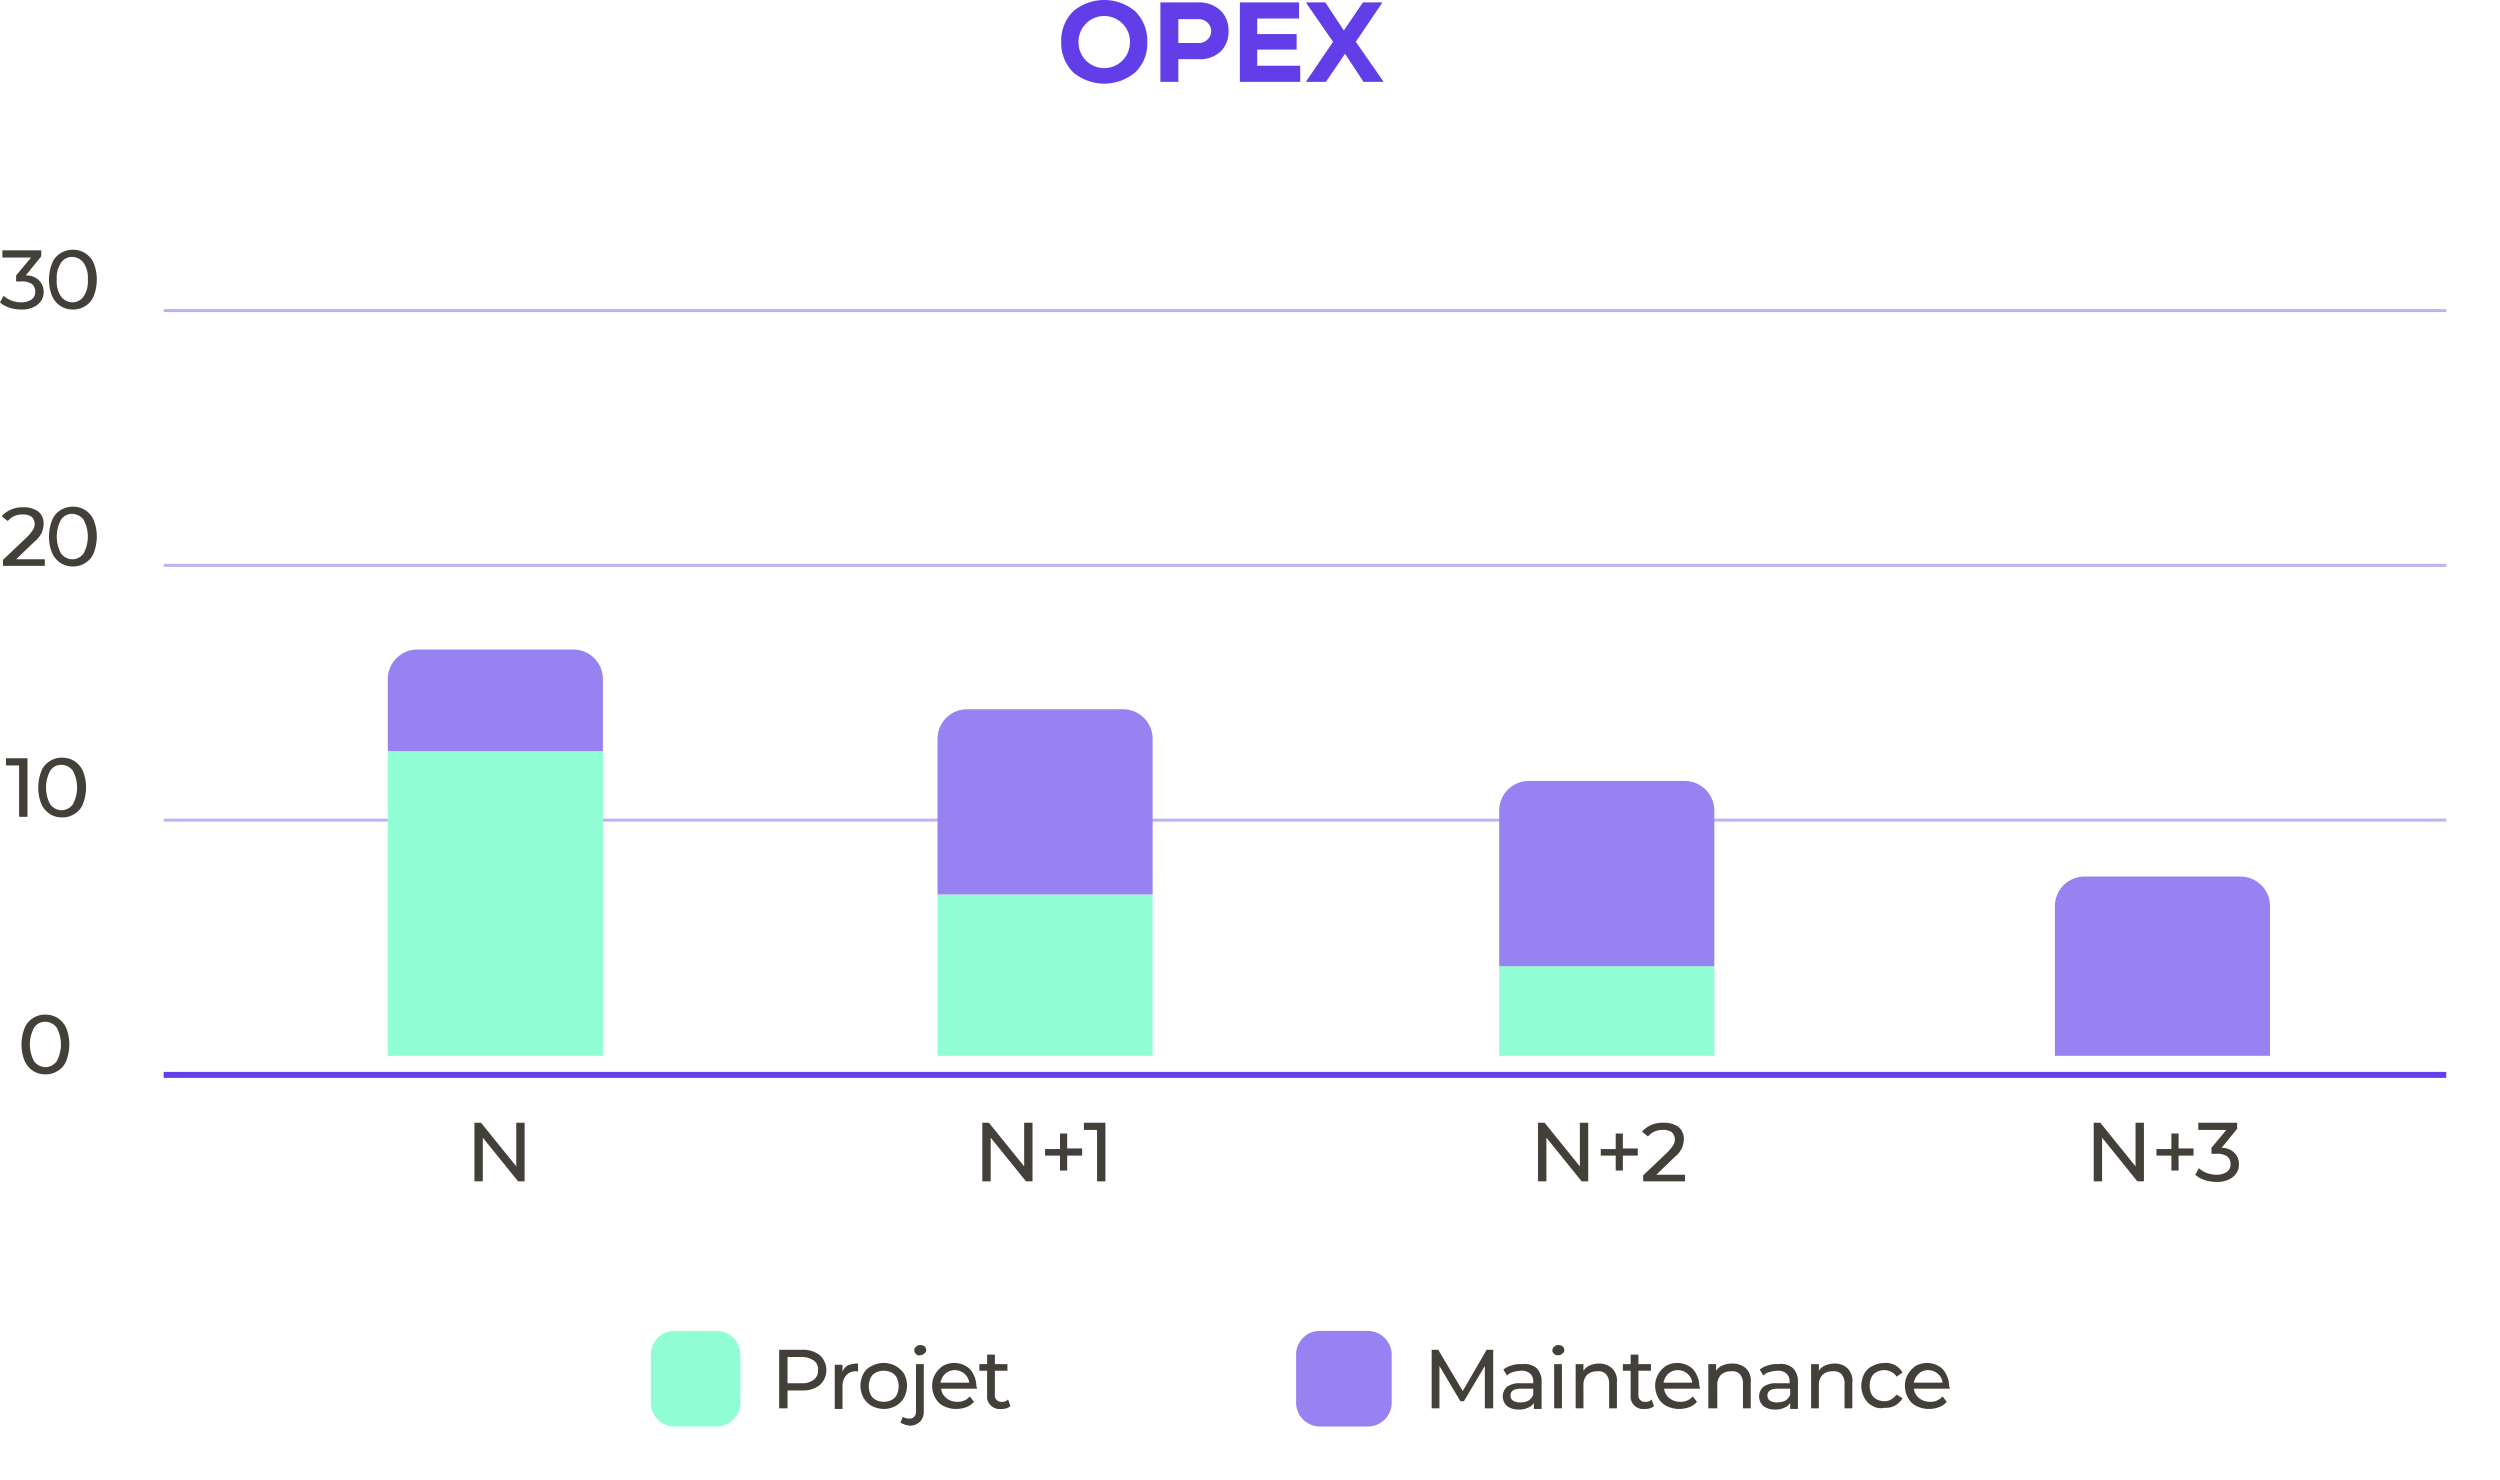 <svg xmlns="http://www.w3.org/2000/svg" xmlns:xlink="http://www.w3.org/1999/xlink" width="418.393" height="247.64" viewBox="0 0 418.393 247.64">
  <defs>
    <filter id="Ligne_97" x="18.388" y="42.732" width="400.004" height="18.5" filterUnits="userSpaceOnUse">
      <feOffset dy="3" input="SourceAlpha"/>
      <feGaussianBlur stdDeviation="3" result="blur"/>
      <feFlood flood-opacity="0.161"/>
      <feComposite operator="in" in2="blur"/>
      <feComposite in="SourceGraphic"/>
    </filter>
    <filter id="Ligne_98" x="18.388" y="85.367" width="400.004" height="18.5" filterUnits="userSpaceOnUse">
      <feOffset dy="3" input="SourceAlpha"/>
      <feGaussianBlur stdDeviation="3" result="blur-2"/>
      <feFlood flood-opacity="0.161"/>
      <feComposite operator="in" in2="blur-2"/>
      <feComposite in="SourceGraphic"/>
    </filter>
    <filter id="Ligne_99" x="18.388" y="128.001" width="400.004" height="18.5" filterUnits="userSpaceOnUse">
      <feOffset dy="3" input="SourceAlpha"/>
      <feGaussianBlur stdDeviation="3" result="blur-3"/>
      <feFlood flood-opacity="0.161"/>
      <feComposite operator="in" in2="blur-3"/>
      <feComposite in="SourceGraphic"/>
    </filter>
    <filter id="Ligne_100" x="18.388" y="170.385" width="400.004" height="19" filterUnits="userSpaceOnUse">
      <feOffset dy="3" input="SourceAlpha"/>
      <feGaussianBlur stdDeviation="3" result="blur-4"/>
      <feFlood flood-opacity="0.161"/>
      <feComposite operator="in" in2="blur-4"/>
      <feComposite in="SourceGraphic"/>
    </filter>
  </defs>
  <g id="Groupe_1000" data-name="Groupe 1000" transform="translate(-695 -1009)">
    <g transform="matrix(1, 0, 0, 1, 695, 1009)" filter="url(#Ligne_97)">
      <line id="Ligne_97-2" data-name="Ligne 97" x2="382.004" transform="translate(27.39 48.98)" fill="none" stroke="rgba(98,62,233,0.4)" stroke-width="0.5"/>
    </g>
    <g transform="matrix(1, 0, 0, 1, 695, 1009)" filter="url(#Ligne_98)">
      <line id="Ligne_98-2" data-name="Ligne 98" x2="382.004" transform="translate(27.39 91.62)" fill="none" stroke="rgba(98,62,233,0.4)" stroke-width="0.5"/>
    </g>
    <g transform="matrix(1, 0, 0, 1, 695, 1009)" filter="url(#Ligne_99)">
      <line id="Ligne_99-2" data-name="Ligne 99" x2="382.004" transform="translate(27.39 134.25)" fill="none" stroke="rgba(98,62,233,0.4)" stroke-width="0.5"/>
    </g>
    <rect id="Rectangle_1279-2" width="36" height="51" transform="translate(759.9 1134.7)" fill="#90fdd4"/>
    <rect id="Rectangle_1284-2" width="36" height="27" transform="translate(851.9 1158.7)" fill="#90fdd4"/>
    <rect id="Rectangle_1285-2" width="36" height="15" transform="translate(945.9 1170.7)" fill="#90fdd4"/>
    <path id="Rectangle_1283-2" d="M349,147h26a4.951,4.951,0,0,1,5,5v25H344V152A4.951,4.951,0,0,1,349,147Z" transform="translate(694.9 1008.7)" fill="#9881f1"/>
    <g id="Groupe_983" data-name="Groupe 983" transform="translate(694.9 1008.7)">
      <path id="Tracé_3895" data-name="Tracé 3895" d="M248.6,236v-7.1l-3.5,5.9h-.6l-3.5-5.9V236h-1.3v-9.8h1.1l4.1,6.9,4-6.9H250V236Z" fill="#433f39"/>
      <path id="Tracé_3896" data-name="Tracé 3896" d="M257.3,229.3a3.2,3.2,0,0,1,.8,2.3v4.5h-1.3v-1a2.089,2.089,0,0,1-1,.8,3.339,3.339,0,0,1-1.5.3,3.173,3.173,0,0,1-2-.6,2.179,2.179,0,0,1,0-3.2,3.523,3.523,0,0,1,2.3-.6h2.1v-.3a1.728,1.728,0,0,0-.5-1.3,2.07,2.07,0,0,0-1.5-.5,5.853,5.853,0,0,0-1.3.2,2.384,2.384,0,0,0-1.1.6l-.6-1a4.58,4.58,0,0,1,1.4-.7,4.678,4.678,0,0,1,1.7-.2A3.137,3.137,0,0,1,257.3,229.3Zm-1.4,5.4a2,2,0,0,0,.8-1v-1h-2.1c-1.1,0-1.7.4-1.7,1.1a.975.975,0,0,0,.4.9,2.133,2.133,0,0,0,1.2.3A2.649,2.649,0,0,0,255.9,234.7Z" fill="#433f39"/>
      <path id="Tracé_3897" data-name="Tracé 3897" d="M260.2,226.9a.864.864,0,0,1-.3-.6.713.713,0,0,1,.3-.6.908.908,0,0,1,.7-.3,1.445,1.445,0,0,1,.7.2.864.864,0,0,1,.3.6.6.6,0,0,1-.3.6.908.908,0,0,1-.7.3A.844.844,0,0,1,260.2,226.9Zm0,1.7h1.3V236h-1.3Z" fill="#433f39"/>
      <path id="Tracé_3898" data-name="Tracé 3898" d="M269.9,229.3a2.921,2.921,0,0,1,.8,2.4V236h-1.3v-4.1a2.348,2.348,0,0,0-.5-1.6,1.721,1.721,0,0,0-1.5-.5,2.352,2.352,0,0,0-1.7.6,2.445,2.445,0,0,0-.6,1.8V236h-1.3v-7.4h1.3v1.1a2.445,2.445,0,0,1,1.1-.9,4.146,4.146,0,0,1,1.6-.3A3.227,3.227,0,0,1,269.9,229.3Z" fill="#433f39"/>
      <path id="Tracé_3899" data-name="Tracé 3899" d="M276.9,235.6a1.612,1.612,0,0,1-.7.4,2.768,2.768,0,0,1-.9.1,2.089,2.089,0,0,1-2.3-2.3v-4.1h-1.3v-1.1H273V227h1.3v1.6h2.1v1.1h-2.1v4a1.061,1.061,0,0,0,1.2,1.2,1.16,1.16,0,0,0,1-.4Z" fill="#433f39"/>
      <path id="Tracé_3900" data-name="Tracé 3900" d="M284.6,232.7h-6a2.358,2.358,0,0,0,.9,1.6,2.792,2.792,0,0,0,1.8.6,2.583,2.583,0,0,0,2.1-.9l.7.9a3.045,3.045,0,0,1-1.3.9,4.791,4.791,0,0,1-3.8-.2,3.159,3.159,0,0,1-1.4-1.4,4.228,4.228,0,0,1-.5-2,3.83,3.83,0,0,1,.5-1.9,4.357,4.357,0,0,1,1.3-1.4,3.86,3.86,0,0,1,3.8,0,2.949,2.949,0,0,1,1.3,1.4,4.228,4.228,0,0,1,.5,2A.6.6,0,0,1,284.6,232.7Zm-5.3-2.5a2.751,2.751,0,0,0-.8,1.5h4.8a2.239,2.239,0,0,0-.8-1.5,2.433,2.433,0,0,0-3.2,0Z" fill="#433f39"/>
      <path id="Tracé_3901" data-name="Tracé 3901" d="M292.3,229.3a2.921,2.921,0,0,1,.8,2.4V236h-1.3v-4.1a2.348,2.348,0,0,0-.5-1.6,1.721,1.721,0,0,0-1.5-.5,2.352,2.352,0,0,0-1.7.6,2.445,2.445,0,0,0-.6,1.8V236H286v-7.4h1.3v1.1a2.445,2.445,0,0,1,1.1-.9,4.146,4.146,0,0,1,1.6-.3A3.374,3.374,0,0,1,292.3,229.3Z" fill="#433f39"/>
      <path id="Tracé_3902" data-name="Tracé 3902" d="M300.2,229.3a3.2,3.2,0,0,1,.8,2.3v4.5h-1.3v-1a2.089,2.089,0,0,1-1,.8,3.339,3.339,0,0,1-1.5.3,3.173,3.173,0,0,1-2-.6,2.179,2.179,0,0,1,0-3.2,3.523,3.523,0,0,1,2.3-.6h2.1v-.3a1.728,1.728,0,0,0-.5-1.3,2.07,2.07,0,0,0-1.5-.5,5.853,5.853,0,0,0-1.3.2,2.384,2.384,0,0,0-1.1.6l-.6-1a4.58,4.58,0,0,1,1.4-.7,4.678,4.678,0,0,1,1.7-.2A3.017,3.017,0,0,1,300.2,229.3Zm-1.3,5.4a2,2,0,0,0,.8-1v-1h-2.1c-1.1,0-1.7.4-1.7,1.1a.975.975,0,0,0,.4.9,2.133,2.133,0,0,0,1.2.3A3.194,3.194,0,0,0,298.9,234.7Z" fill="#433f39"/>
      <path id="Tracé_3903" data-name="Tracé 3903" d="M309.3,229.3a2.921,2.921,0,0,1,.8,2.4V236h-1.3v-4.1a2.348,2.348,0,0,0-.5-1.6,1.721,1.721,0,0,0-1.5-.5,2.352,2.352,0,0,0-1.7.6,2.445,2.445,0,0,0-.6,1.8V236h-1.3v-7.4h1.3v1.1a2.445,2.445,0,0,1,1.1-.9,4.146,4.146,0,0,1,1.6-.3A3.037,3.037,0,0,1,309.3,229.3Z" fill="#433f39"/>
      <path id="Tracé_3904" data-name="Tracé 3904" d="M313.5,235.6a3.159,3.159,0,0,1-1.4-1.4,4.228,4.228,0,0,1-.5-2,4.552,4.552,0,0,1,.5-2,2.949,2.949,0,0,1,1.4-1.3,4.552,4.552,0,0,1,2-.5,3.166,3.166,0,0,1,3,1.6l-1,.7a1.765,1.765,0,0,0-.9-.8,2.279,2.279,0,0,0-1.1-.3,2.768,2.768,0,0,0-1.3.3,1.962,1.962,0,0,0-.9.9,3.417,3.417,0,0,0,0,2.8,1.962,1.962,0,0,0,.9.9,2.768,2.768,0,0,0,1.3.3,2.016,2.016,0,0,0,1.1-.3,3.239,3.239,0,0,0,.9-.8l1,.6a3.166,3.166,0,0,1-3,1.6A2.694,2.694,0,0,1,313.5,235.6Z" fill="#433f39"/>
      <path id="Tracé_3905" data-name="Tracé 3905" d="M326.4,232.7h-6a2.358,2.358,0,0,0,.9,1.6,2.792,2.792,0,0,0,1.8.6,2.583,2.583,0,0,0,2.1-.9l.7.9a3.045,3.045,0,0,1-1.3.9,4.791,4.791,0,0,1-3.8-.2,3.159,3.159,0,0,1-1.4-1.4,4.228,4.228,0,0,1-.5-2,3.83,3.83,0,0,1,.5-1.9,4.357,4.357,0,0,1,1.3-1.4,3.86,3.86,0,0,1,3.8,0,2.949,2.949,0,0,1,1.3,1.4,4.228,4.228,0,0,1,.5,2A.6.6,0,0,1,326.4,232.7Zm-5.2-2.5a2.751,2.751,0,0,0-.8,1.5h4.8a2.239,2.239,0,0,0-.8-1.5,2.452,2.452,0,0,0-1.6-.6A2.271,2.271,0,0,0,321.2,230.2Z" fill="#433f39"/>
    </g>
    <g id="Groupe_984" data-name="Groupe 984" transform="translate(694.9 1008.7)">
      <path id="Tracé_3906" data-name="Tracé 3906" d="M137.3,227.1a3.391,3.391,0,0,1,0,5,4.479,4.479,0,0,1-3,.9h-2.4v3h-1.4v-9.8h3.8A4.479,4.479,0,0,1,137.3,227.1Zm-1,4.1a1.865,1.865,0,0,0,.7-1.6,1.753,1.753,0,0,0-.7-1.6,3.649,3.649,0,0,0-2-.6h-2.4v4.4h2.4A3.173,3.173,0,0,0,136.3,231.2Z" fill="#433f39"/>
      <path id="Tracé_3907" data-name="Tracé 3907" d="M142,228.8a4.31,4.31,0,0,1,1.7-.3v1.3h-.3a2.06,2.06,0,0,0-1.7.7,2.707,2.707,0,0,0-.6,1.9v3.7h-1.3v-7.4h1.3v1.2A1.943,1.943,0,0,1,142,228.8Z" fill="#433f39"/>
      <path id="Tracé_3908" data-name="Tracé 3908" d="M146,235.6a3.76,3.76,0,0,1-1.4-1.4,4.228,4.228,0,0,1-.5-2,4.552,4.552,0,0,1,.5-2,2.949,2.949,0,0,1,1.4-1.3,4.25,4.25,0,0,1,4,0,4.357,4.357,0,0,1,1.4,1.3,4.228,4.228,0,0,1,.5,2,4.552,4.552,0,0,1-.5,2,3.76,3.76,0,0,1-1.4,1.4,4.228,4.228,0,0,1-2,.5A4.552,4.552,0,0,1,146,235.6Zm3.3-1a1.962,1.962,0,0,0,.9-.9,3.417,3.417,0,0,0,0-2.8,1.962,1.962,0,0,0-.9-.9,2.967,2.967,0,0,0-2.6,0,1.962,1.962,0,0,0-.9.9,3.417,3.417,0,0,0,0,2.8,1.962,1.962,0,0,0,.9.9,2.967,2.967,0,0,0,2.6,0Z" fill="#433f39"/>
      <path id="Tracé_3909" data-name="Tracé 3909" d="M151.5,238.7a4.875,4.875,0,0,1-.7-.3l.4-1a1.8,1.8,0,0,0,1.1.3.984.984,0,0,0,.8-.3,1.327,1.327,0,0,0,.3-1v-7.8h1.3v7.8a2.445,2.445,0,0,1-.6,1.8,2.481,2.481,0,0,1-1.8.7C152,238.8,151.7,238.8,151.5,238.7Zm1.9-11.8a.864.864,0,0,1-.3-.6.713.713,0,0,1,.3-.6.908.908,0,0,1,.7-.3,1.445,1.445,0,0,1,.7.2.864.864,0,0,1,.3.6.6.6,0,0,1-.3.6.908.908,0,0,1-.7.3A.618.618,0,0,1,153.4,226.9Z" fill="#433f39"/>
      <path id="Tracé_3910" data-name="Tracé 3910" d="M163.6,232.7h-6a2.358,2.358,0,0,0,.9,1.6,2.792,2.792,0,0,0,1.8.6,2.583,2.583,0,0,0,2.1-.9l.7.9a3.045,3.045,0,0,1-1.3.9,4.791,4.791,0,0,1-3.8-.2,3.159,3.159,0,0,1-1.4-1.4,4.228,4.228,0,0,1-.5-2,3.83,3.83,0,0,1,.5-1.9,4.357,4.357,0,0,1,1.3-1.4,3.86,3.86,0,0,1,3.8,0,2.949,2.949,0,0,1,1.3,1.4,4.228,4.228,0,0,1,.5,2A.6.6,0,0,1,163.6,232.7Zm-5.3-2.5a2.751,2.751,0,0,0-.8,1.5h4.8a2.239,2.239,0,0,0-.8-1.5,2.433,2.433,0,0,0-3.2,0Z" fill="#433f39"/>
      <path id="Tracé_3911" data-name="Tracé 3911" d="M169.2,235.6a1.612,1.612,0,0,1-.7.4,2.768,2.768,0,0,1-.9.1,2.089,2.089,0,0,1-2.3-2.3v-4.1H164v-1.1h1.3V227h1.3v1.6h2.1v1.1h-2.1v4a1.061,1.061,0,0,0,1.2,1.2,1.16,1.16,0,0,0,1-.4Z" fill="#433f39"/>
    </g>
    <g id="Groupe_985" data-name="Groupe 985" transform="translate(583.311 785.34)">
      <path id="Rectangle_1286-2" d="M332.6,446.4h8a4.012,4.012,0,0,1,4,4v8a4.012,4.012,0,0,1-4,4h-8a4.012,4.012,0,0,1-4-4v-8A3.949,3.949,0,0,1,332.6,446.4Z" fill="#9881f1"/>
    </g>
    <g id="Groupe_986" data-name="Groupe 986" transform="translate(583.311 785.34)">
      <path id="Rectangle_1287-2" d="M224.6,446.4h7a4.012,4.012,0,0,1,4,4v8a4.012,4.012,0,0,1-4,4h-7a4.012,4.012,0,0,1-4-4v-8A3.949,3.949,0,0,1,224.6,446.4Z" fill="#90fdd4"/>
    </g>
    <g id="Groupe_987" data-name="Groupe 987" transform="translate(694.9 1008.7)">
      <path id="Tracé_3912" data-name="Tracé 3912" d="M190.1,12.4a8.066,8.066,0,0,1-10.4,0,6.932,6.932,0,0,1-2-5.1,6.932,6.932,0,0,1,2-5.1,8.066,8.066,0,0,1,10.4,0,6.932,6.932,0,0,1,2,5.1A6.623,6.623,0,0,1,190.1,12.4ZM188,4.3a4.3,4.3,0,0,0-7.4,3.1,4.3,4.3,0,1,0,8.6,0A4.143,4.143,0,0,0,188,4.3Z" fill="#623ee9"/>
      <path id="Tracé_3913" data-name="Tracé 3913" d="M197.3,10.2V14h-3V.7h6.3a5.216,5.216,0,0,1,3.8,1.4,4.521,4.521,0,0,1,1.3,3.4,4.521,4.521,0,0,1-1.3,3.4,5.016,5.016,0,0,1-3.8,1.3Zm0-2.7h3.3a2.111,2.111,0,0,0,1.6-.6,1.933,1.933,0,0,0,0-2.8,2.111,2.111,0,0,0-1.6-.6h-3.3Z" fill="#623ee9"/>
      <path id="Tracé_3914" data-name="Tracé 3914" d="M217.7,14H207.6V.7h9.9V3.4h-7V6h6.6V8.6h-6.6v2.7h7.2V14Z" fill="#623ee9"/>
      <path id="Tracé_3915" data-name="Tracé 3915" d="M228.2.7h3.2V.8L227,7.3l4.6,6.6V14h-3.3l-3.1-4.7L222,14h-3.3v-.1l4.5-6.6L218.7.8V.7h3.2L225,5.4Z" fill="#623ee9"/>
    </g>
    <line id="Ligne_97-2-2" data-name="Ligne_97-2" x2="382" transform="translate(722.301 1057.7)" fill="none"/>
    <line id="Ligne_98-2-2" data-name="Ligne_98-2" x2="382" transform="translate(722.301 1100.3)" fill="none"/>
    <line id="Ligne_99-2-2" data-name="Ligne_99-2" x2="382" transform="translate(722.301 1142.9)" fill="none"/>
    <g id="Groupe_988" data-name="Groupe 988" transform="translate(694.9 1008.7)">
      <path id="Tracé_3916" data-name="Tracé 3916" d="M5.6,179.5a3.907,3.907,0,0,1-1.4-1.7,7.224,7.224,0,0,1-.5-2.7,7.635,7.635,0,0,1,.5-2.7,3.413,3.413,0,0,1,1.4-1.7,3.7,3.7,0,0,1,2.1-.6,3.936,3.936,0,0,1,2.1.6,3.907,3.907,0,0,1,1.4,1.7,7.224,7.224,0,0,1,.5,2.7,7.635,7.635,0,0,1-.5,2.7,3.413,3.413,0,0,1-1.4,1.7,3.7,3.7,0,0,1-2.1.6A3.7,3.7,0,0,1,5.6,179.5Zm4-1.6a5.95,5.95,0,0,0,0-5.6,2.417,2.417,0,0,0-1.9-1,2.166,2.166,0,0,0-1.9,1,5.95,5.95,0,0,0,0,5.6,2.417,2.417,0,0,0,1.9,1A2.417,2.417,0,0,0,9.6,177.9Z" fill="#433f39"/>
    </g>
    <g id="Groupe_989" data-name="Groupe 989" transform="translate(694.9 1008.7)">
      <path id="Tracé_3917" data-name="Tracé 3917" d="M4.7,127.2V137H3.3v-8.6H1.1v-1.2Z" fill="#433f39"/>
      <path id="Tracé_3918" data-name="Tracé 3918" d="M8.4,136.5A3.907,3.907,0,0,1,7,134.8a7.224,7.224,0,0,1-.5-2.7,7.635,7.635,0,0,1,.5-2.7,3.413,3.413,0,0,1,1.4-1.7,3.7,3.7,0,0,1,2.1-.6,3.936,3.936,0,0,1,2.1.6,3.907,3.907,0,0,1,1.4,1.7,7.224,7.224,0,0,1,.5,2.7,7.635,7.635,0,0,1-.5,2.7,3.413,3.413,0,0,1-1.4,1.7,3.7,3.7,0,0,1-2.1.6A3.7,3.7,0,0,1,8.4,136.5Zm3.9-1.6a5.95,5.95,0,0,0,0-5.6,2.417,2.417,0,0,0-1.9-1,2.166,2.166,0,0,0-1.9,1,5.95,5.95,0,0,0,0,5.6,2.417,2.417,0,0,0,1.9,1A2.417,2.417,0,0,0,12.3,134.9Z" fill="#433f39"/>
    </g>
    <g id="Groupe_990" data-name="Groupe 990" transform="translate(694.9 1008.7)">
      <path id="Tracé_3919" data-name="Tracé 3919" d="M7.6,93.8V95H.6V94l4-3.8a7.742,7.742,0,0,0,1-1.2,1.929,1.929,0,0,0,.3-1,1.656,1.656,0,0,0-.5-1.2,2.41,2.41,0,0,0-1.5-.4,3.1,3.1,0,0,0-2.5,1.1l-1-.8a4.177,4.177,0,0,1,1.5-1.1A4.638,4.638,0,0,1,4,85.2a4.093,4.093,0,0,1,2.5.7,2.518,2.518,0,0,1,.9,2,4.013,4.013,0,0,1-.3,1.5A4.333,4.333,0,0,1,5.8,91l-3,2.9H7.6Z" fill="#433f39"/>
      <path id="Tracé_3920" data-name="Tracé 3920" d="M10.2,94.5a3.907,3.907,0,0,1-1.4-1.7,7.224,7.224,0,0,1-.5-2.7,7.635,7.635,0,0,1,.5-2.7,3.413,3.413,0,0,1,1.4-1.7,3.7,3.7,0,0,1,2.1-.6,3.689,3.689,0,0,1,3.5,2.3,7.224,7.224,0,0,1,.5,2.7,7.635,7.635,0,0,1-.5,2.7,3.413,3.413,0,0,1-1.4,1.7,3.7,3.7,0,0,1-2.1.6A3.7,3.7,0,0,1,10.2,94.5Zm3.9-1.6a5.95,5.95,0,0,0,0-5.6,2.417,2.417,0,0,0-1.9-1,2.166,2.166,0,0,0-1.9,1,5.95,5.95,0,0,0,0,5.6,2.417,2.417,0,0,0,1.9,1A2.276,2.276,0,0,0,14.1,92.9Z" fill="#433f39"/>
    </g>
    <g id="Groupe_991" data-name="Groupe 991" transform="translate(694.9 1008.7)">
      <path id="Tracé_3921" data-name="Tracé 3921" d="M6.6,47.2a2.56,2.56,0,0,1,.8,1.9A2.41,2.41,0,0,1,7,50.6a2.85,2.85,0,0,1-1.3,1.1,4.211,4.211,0,0,1-2,.4,6.448,6.448,0,0,1-2-.3,4.171,4.171,0,0,1-1.6-.9l.6-1.1a4.11,4.11,0,0,0,1.3.8,4.671,4.671,0,0,0,1.7.3,2.86,2.86,0,0,0,1.7-.5A1.486,1.486,0,0,0,6,49.1a1.612,1.612,0,0,0-.6-1.3,3.007,3.007,0,0,0-1.8-.4H2.8v-1l2.5-3H.5V42.2H7v1L4.4,46.4A2.947,2.947,0,0,1,6.6,47.2Z" fill="#433f39"/>
      <path id="Tracé_3922" data-name="Tracé 3922" d="M10.2,51.5a3.907,3.907,0,0,1-1.4-1.7,7.224,7.224,0,0,1-.5-2.7,7.635,7.635,0,0,1,.5-2.7,3.413,3.413,0,0,1,1.4-1.7,3.7,3.7,0,0,1,2.1-.6,3.689,3.689,0,0,1,3.5,2.3,7.224,7.224,0,0,1,.5,2.7,7.635,7.635,0,0,1-.5,2.7,3.413,3.413,0,0,1-1.4,1.7,3.7,3.7,0,0,1-2.1.6A3.7,3.7,0,0,1,10.2,51.5Zm3.9-1.6a4.462,4.462,0,0,0,.7-2.8,4.462,4.462,0,0,0-.7-2.8,2.417,2.417,0,0,0-1.9-1,2.166,2.166,0,0,0-1.9,1,4.462,4.462,0,0,0-.7,2.8,4.462,4.462,0,0,0,.7,2.8,2.417,2.417,0,0,0,1.9,1A2.276,2.276,0,0,0,14.1,49.9Z" fill="#433f39"/>
    </g>
    <path id="Rectangle_1280-2" d="M70,109H96a4.951,4.951,0,0,1,5,5v12H65V114A4.951,4.951,0,0,1,70,109Z" transform="translate(694.9 1008.7)" fill="#9881f1"/>
    <path id="Rectangle_1281-2" d="M162,119h26a4.951,4.951,0,0,1,5,5v26H157V124A4.951,4.951,0,0,1,162,119Z" transform="translate(694.9 1008.7)" fill="#9881f1"/>
    <path id="Rectangle_1282-2" d="M256,131h26a4.951,4.951,0,0,1,5,5v26H251V136A4.951,4.951,0,0,1,256,131Z" transform="translate(694.9 1008.7)" fill="#9881f1"/>
    <line id="Ligne_100-2" x2="382" transform="translate(722.301 1185.6)" fill="none"/>
    <g id="Groupe_992" data-name="Groupe 992" transform="translate(694.9 1008.7)">
      <path id="Tracé_3923" data-name="Tracé 3923" d="M87.9,188.2V198H86.8l-5.9-7.3V198H79.5v-9.8h1.1l5.9,7.3v-7.3Z" fill="#433f39"/>
    </g>
    <g id="Groupe_993" data-name="Groupe 993" transform="translate(694.9 1008.7)">
      <path id="Tracé_3924" data-name="Tracé 3924" d="M172.9,188.2V198h-1.1l-5.9-7.3V198h-1.4v-9.8h1.1l5.9,7.3v-7.3Z" fill="#433f39"/>
      <path id="Tracé_3925" data-name="Tracé 3925" d="M181.2,193.7h-2.5v2.5h-1.2v-2.5H175v-1.1h2.5V190h1.2v2.5h2.5Z" fill="#433f39"/>
      <path id="Tracé_3926" data-name="Tracé 3926" d="M185.1,188.2V198h-1.4v-8.6h-2.2v-1.2Z" fill="#433f39"/>
    </g>
    <g id="Groupe_994" data-name="Groupe 994" transform="translate(694.9 1008.7)">
      <path id="Tracé_3927" data-name="Tracé 3927" d="M265.9,188.2V198h-1.1l-5.9-7.3V198h-1.4v-9.8h1.1l5.9,7.3v-7.3Z" fill="#433f39"/>
      <path id="Tracé_3928" data-name="Tracé 3928" d="M274.2,193.7h-2.5v2.5h-1.2v-2.5H268v-1.1h2.5V190h1.2v2.5h2.5Z" fill="#433f39"/>
      <path id="Tracé_3929" data-name="Tracé 3929" d="M282.1,196.8V198h-7v-1l4-3.8a7.743,7.743,0,0,0,1-1.2,1.929,1.929,0,0,0,.3-1,1.656,1.656,0,0,0-.5-1.2,2.41,2.41,0,0,0-1.5-.4,3.1,3.1,0,0,0-2.5,1.1l-1-.8a4.177,4.177,0,0,1,1.5-1.1,4.638,4.638,0,0,1,2.1-.4,4.093,4.093,0,0,1,2.5.7,2.518,2.518,0,0,1,.9,2,4.013,4.013,0,0,1-.3,1.5,4.334,4.334,0,0,1-1.3,1.6l-3,2.9h4.8Z" fill="#433f39"/>
    </g>
    <g id="Groupe_995" data-name="Groupe 995" transform="translate(694.9 1008.7)">
      <path id="Tracé_3930" data-name="Tracé 3930" d="M358.9,188.2V198h-1.1l-5.9-7.3V198h-1.4v-9.8h1.1l5.9,7.3v-7.3Z" fill="#433f39"/>
      <path id="Tracé_3931" data-name="Tracé 3931" d="M367.2,193.7h-2.5v2.5h-1.2v-2.5H361v-1.1h2.5V190h1.2v2.5h2.5Z" fill="#433f39"/>
      <path id="Tracé_3932" data-name="Tracé 3932" d="M374,193.2a2.56,2.56,0,0,1,.8,1.9,2.41,2.41,0,0,1-.4,1.5,2.85,2.85,0,0,1-1.3,1.1,4.211,4.211,0,0,1-2,.4,6.448,6.448,0,0,1-2-.3,4.171,4.171,0,0,1-1.6-.9l.6-1.1a4.11,4.11,0,0,0,1.3.8,4.671,4.671,0,0,0,1.7.3,2.86,2.86,0,0,0,1.7-.5,1.486,1.486,0,0,0,.6-1.3,1.612,1.612,0,0,0-.6-1.3,3.007,3.007,0,0,0-1.8-.4h-.8v-1l2.5-3H368v-1.2h6.5v1l-2.6,3.2A2.865,2.865,0,0,1,374,193.2Z" fill="#433f39"/>
    </g>
    <g transform="matrix(1, 0, 0, 1, 695, 1009)" filter="url(#Ligne_100)">
      <line id="Ligne_100-2-2" data-name="Ligne 100" x2="382.004" transform="translate(27.39 176.89)" fill="none" stroke="rgba(98,62,233,0.99)" stroke-width="1"/>
    </g>
  </g>
</svg>
